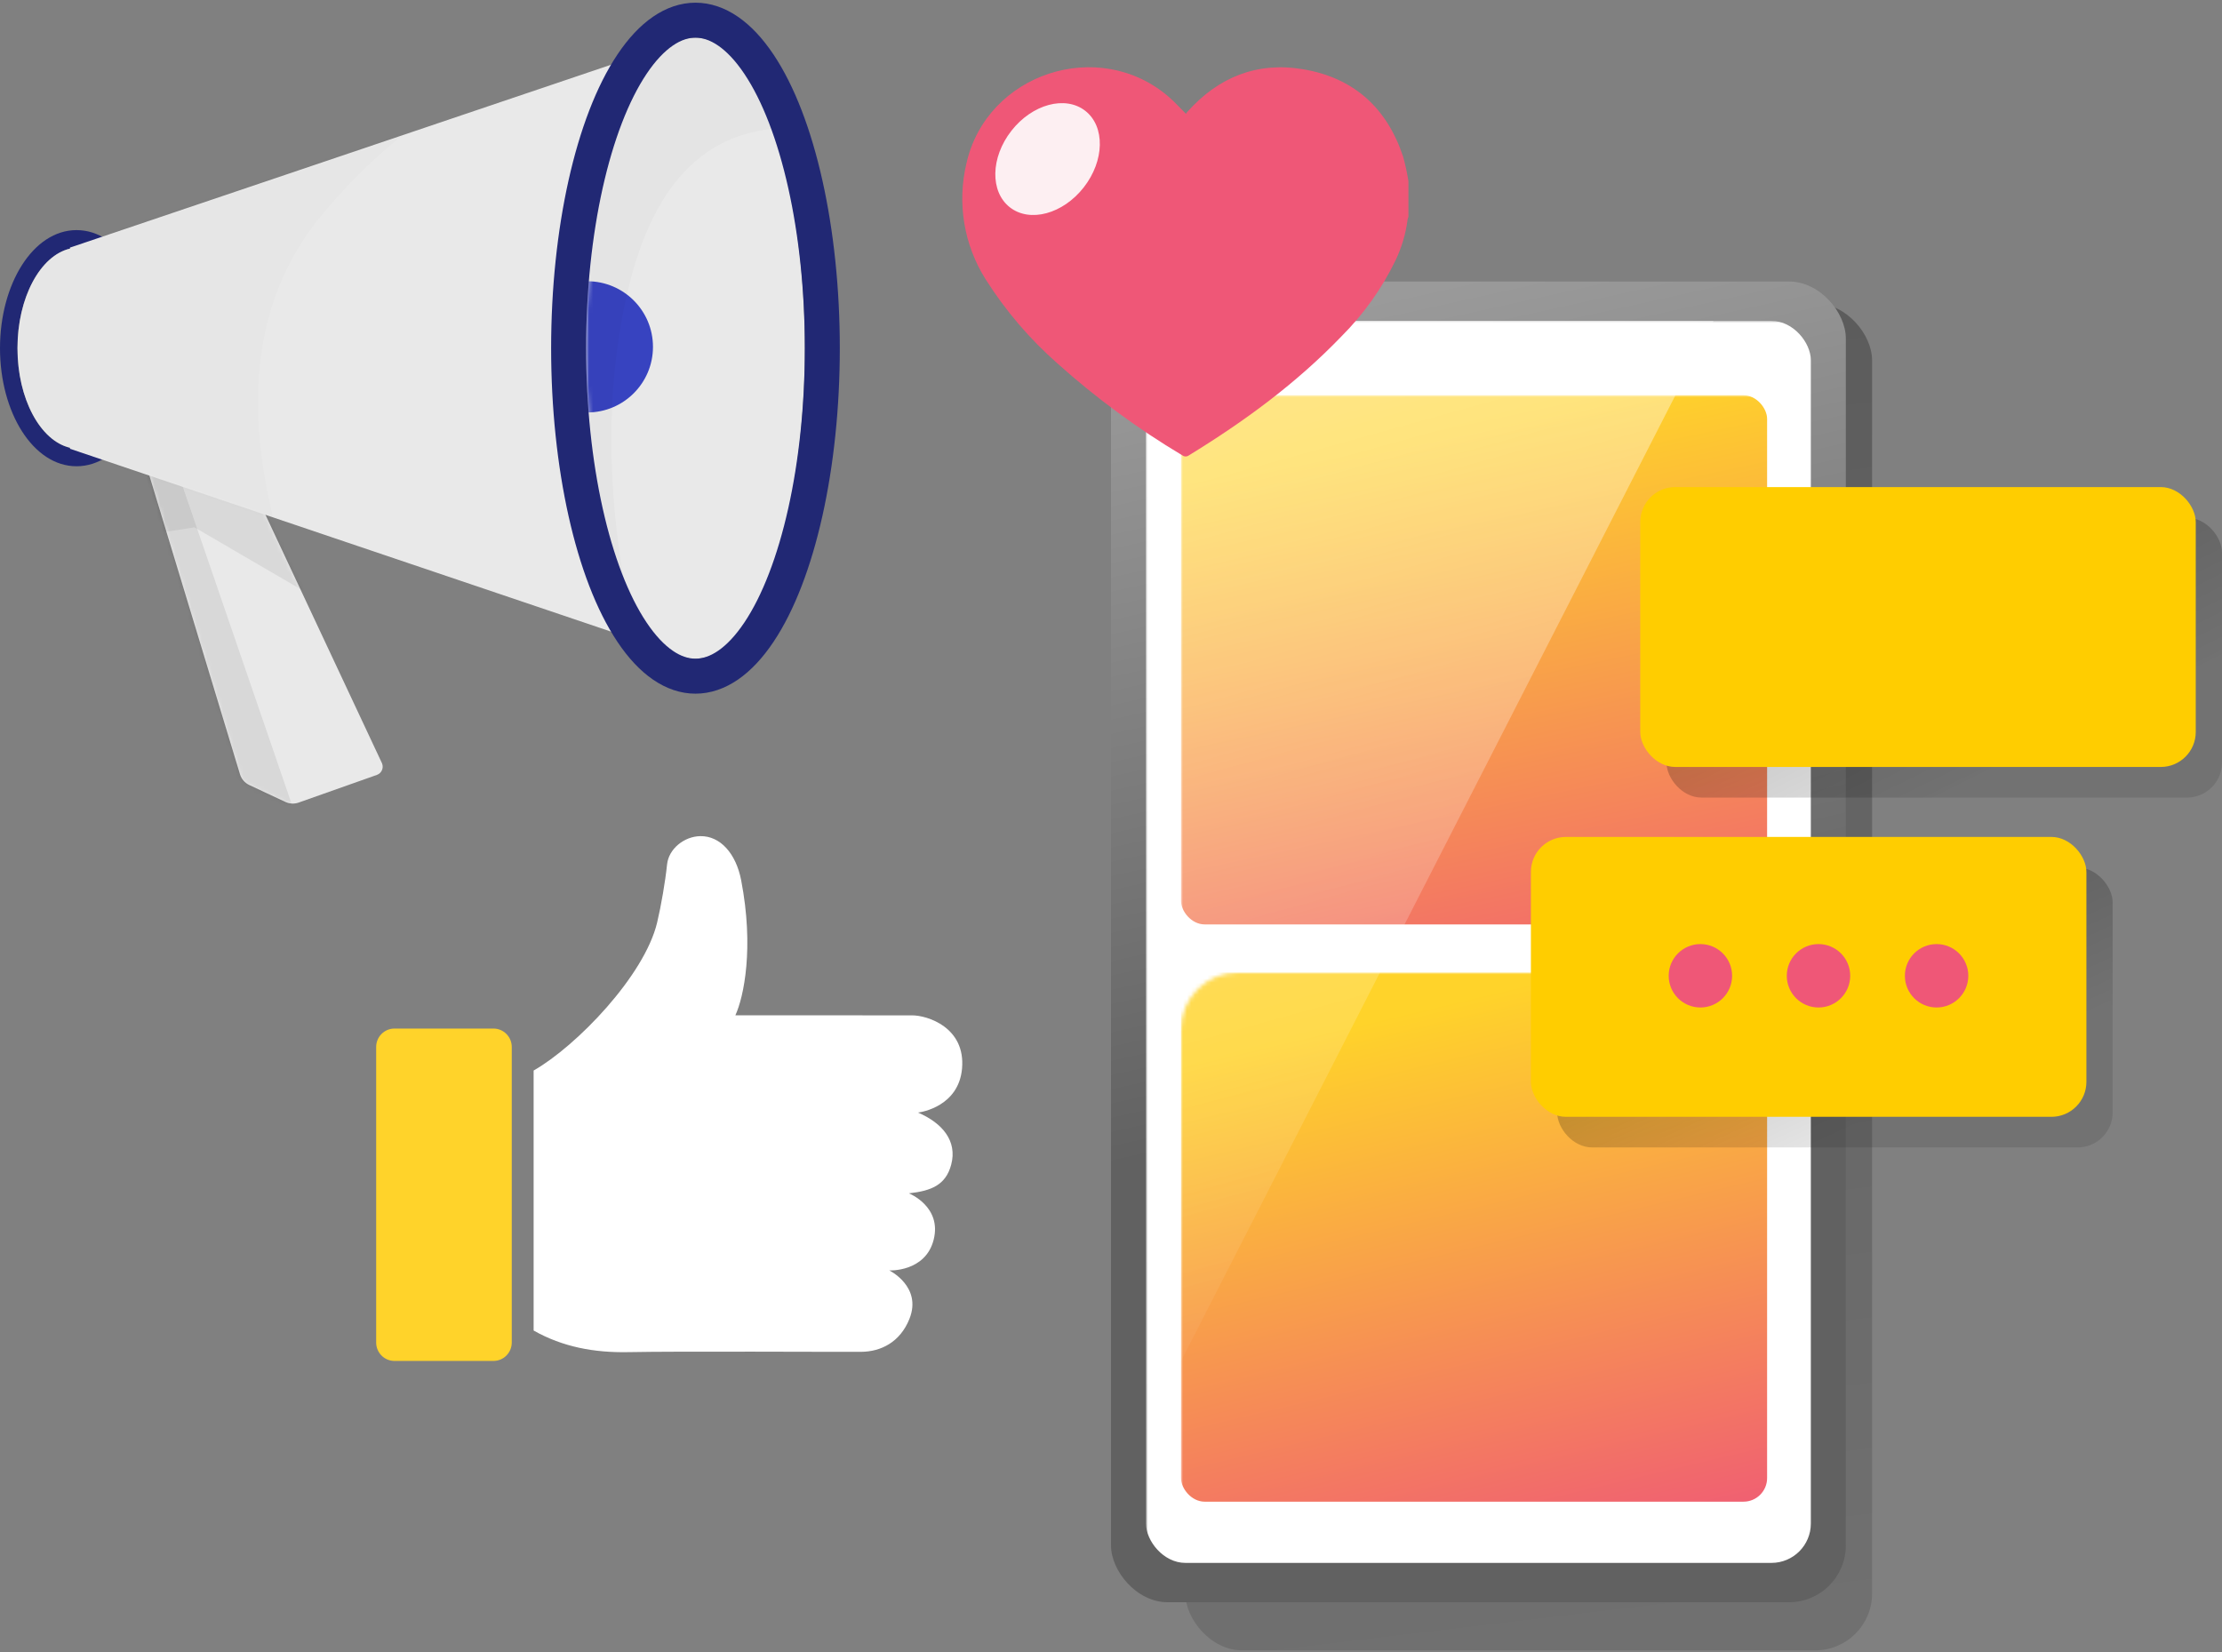 <?xml version="1.0" encoding="UTF-8"?>
<svg width="550px" height="409px" viewBox="0 0 550 409" version="1.1" xmlns="http://www.w3.org/2000/svg" xmlns:xlink="http://www.w3.org/1999/xlink">
    <rect x="0" y="0" width="550" height="409" fill="#808080" stroke="none"/>
    <!-- Generator: Sketch 60 (88103) - https://sketch.com -->
    <title>Online strategie</title>
    <desc>Created with Sketch.</desc>
    <defs>
        <path d="M0,0 L24.544,107.372 C24.818,108.569 25.587,109.594 26.66,110.191 L35.271,114.983 C36.265,115.536 37.436,115.676 38.533,115.373 L58.327,109.891 C59.479,109.571 60.155,108.378 59.836,107.226 C59.817,107.157 59.794,107.09 59.769,107.023 L20.458,5.266 L20.458,5.266 L0,0 Z" id="path-1"></path>
        <path d="M166.732,0 L166.732,153.74 L12.992,101.772 L12.992,101.52 C5.647,99.794 0,89.415 0,76.87 C0,64.325 5.647,53.947 12.992,52.221 L12.992,51.969 L166.732,0 Z" id="path-3"></path>
        <ellipse id="path-5" cx="27.842" cy="77.198" rx="27.067" ry="76.87"></ellipse>
        <linearGradient x1="50%" y1="-32.737%" x2="58.624%" y2="110.144%" id="linearGradient-7">
            <stop stop-color="#000000" stop-opacity="0.339" offset="0%"></stop>
            <stop stop-color="#000000" stop-opacity="0.106" offset="100%"></stop>
        </linearGradient>
        <linearGradient x1="47.248%" y1="0%" x2="54.709%" y2="60.298%" id="linearGradient-8">
            <stop stop-color="#9A9A9A" offset="0%"></stop>
            <stop stop-color="#616161" offset="100%"></stop>
        </linearGradient>
        <rect id="path-9" x="0" y="0" width="181.89" height="326.969" rx="14.075"></rect>
        <linearGradient x1="31.408%" y1="9.231%" x2="59.289%" y2="126.811%" id="linearGradient-11">
            <stop stop-color="#FFD32A" offset="0%"></stop>
            <stop stop-color="#EF5777" offset="100%"></stop>
        </linearGradient>
        <linearGradient x1="32.138%" y1="9.231%" x2="60.888%" y2="118.142%" id="linearGradient-12">
            <stop stop-color="#FFD32A" offset="0%"></stop>
            <stop stop-color="#EF5777" offset="100%"></stop>
        </linearGradient>
        <linearGradient x1="42.648%" y1="-24.652%" x2="59.916%" y2="95.838%" id="linearGradient-13">
            <stop stop-color="#FFFFFF" offset="0%"></stop>
            <stop stop-color="#FFFFFF" stop-opacity="0" offset="100%"></stop>
        </linearGradient>
        <linearGradient x1="18.796%" y1="-0.323%" x2="83.189%" y2="65.274%" id="linearGradient-14">
            <stop stop-color="#000000" stop-opacity="0.339" offset="0%"></stop>
            <stop stop-color="#000000" stop-opacity="0.117" offset="99.96%"></stop>
            <stop stop-color="#000000" stop-opacity="0.106" offset="100%"></stop>
        </linearGradient>
        <linearGradient x1="26.97%" y1="3.814%" x2="83.189%" y2="65.274%" id="linearGradient-15">
            <stop stop-color="#000000" stop-opacity="0.339" offset="0%"></stop>
            <stop stop-color="#000000" stop-opacity="0.106" offset="100%"></stop>
        </linearGradient>
    </defs>
    <g id="Purpose-Online" stroke="none" stroke-width="1" fill="none" fill-rule="evenodd">
        <g id="Artboard" transform="translate(-170, -589)">
            <g id="Online-strategie" transform="translate(170, 598)">
                <g id="Group-3">
                    <g id="Path-14" transform="translate(61.903, 133.02) rotate(-4) translate(-61.903, -133.02) translate(31.403, 75.02)">
                        <mask id="mask-2" fill="white">
                            <use xlink:href="#path-1"></use>
                        </mask>
                        <use id="Mask" fill="#E9E9E9" xlink:href="#path-1"></use>
                        <polygon fill="#000000" opacity="0.277" mask="url(#mask-2)" points="36.811 115.694 4.772 -4.331 -3.248 -4.331 21.66 118.012"></polygon>
                        <polygon id="Path-3" fill="#000000" opacity="0.261" mask="url(#mask-2)" points="7.239 46.467 17.568 45.597 49.61 67.41 52.741 22.636 -1.319 18.856"></polygon>
                    </g>
                    <path d="M18.947,106.43 C29.688,106.43 37.894,93.108 37.894,77.198 C37.894,61.288 29.688,47.966 18.947,47.966 C8.206,47.966 0,61.288 0,77.198 C0,93.108 8.206,106.43 18.947,106.43 Z M19.488,102.1 C11.117,102.1 4.331,90.951 4.331,77.198 C4.331,63.445 11.117,52.297 19.488,52.297 C27.859,52.297 34.646,63.445 34.646,77.198 C34.646,90.951 27.859,102.1 19.488,102.1 Z" id="Mask-Copy" fill="#212874" fill-rule="nonzero"></path>
                    <g id="Group-2" transform="translate(4.331, 0.328)">
                        <mask id="mask-4" fill="white">
                            <use xlink:href="#path-3"></use>
                        </mask>
                        <use id="Combined-Shape" fill="#E9E9E9" xlink:href="#path-3"></use>
                        <path d="M69.409,138.634 C54.447,98.165 56.447,66.542 75.411,43.765 C94.374,20.989 115.895,7.92 139.973,4.559 L-25.827,4.559 L-25.827,147.243 L69.409,138.634 Z" id="Path-2" fill="#000000" opacity="0.117" mask="url(#mask-4)"></path>
                    </g>
                    <g id="Path-12" transform="translate(144.304, 0)">
                        <mask id="mask-6" fill="white">
                            <use xlink:href="#path-5"></use>
                        </mask>
                        <use id="Mask" fill="#E9E9E9" xlink:href="#path-5"></use>
                        <circle id="Oval" fill="#3743C0" mask="url(#mask-6)" cx="1.083" cy="76.87" r="16.24"></circle>
                        <path d="M51.226,22.672 C30.181,22.672 16.631,36.862 10.576,65.243 C4.521,93.624 6.179,124.781 15.55,158.715 L-11.909,158.715 L-11.909,-33.563 L51.226,-33.563 L51.226,22.672 Z" fill="#000000" opacity="0.153" mask="url(#mask-6)"></path>
                    </g>
                    <ellipse id="Mask" stroke="#212874" stroke-width="8.661" cx="172.146" cy="77.198" rx="31.398" ry="81.201"></ellipse>
                </g>
                <rect id="Rectangle-Copy-11" fill="url(#linearGradient-7)" x="293.406" y="66.11" width="169.98" height="333.465" rx="14.075"></rect>
                <g id="Group" transform="translate(275, 60.697)">
                    <mask id="mask-10" fill="white">
                        <use xlink:href="#path-9"></use>
                    </mask>
                    <use id="Rectangle" fill="url(#linearGradient-8)" xlink:href="#path-9"></use>
                    <rect id="Rectangle" fill="#FFFFFF" mask="url(#mask-10)" x="8.661" y="9.744" width="164.567" height="307.48" rx="9.744"></rect>
                    <rect id="Rectangle-Copy" fill="url(#linearGradient-11)" mask="url(#mask-10)" x="17.323" y="28.15" width="145.079" height="131.004" rx="5.846"></rect>
                    <rect id="Rectangle-Copy-7" fill="url(#linearGradient-12)" mask="url(#mask-10)" x="17.323" y="171.063" width="145.079" height="131.004" rx="5.846"></rect>
                    <path d="M15.157,9.744 L149.138,9.744 L149.138,9.744 L8.661,284.208 L8.661,16.24 C8.661,12.652 11.57,9.744 15.157,9.744 Z" id="Rectangle" fill="url(#linearGradient-13)" opacity="0.741" mask="url(#mask-10)"></path>
                </g>
                <path d="M238.129,255.531 C239.028,245.341 229.545,242.368 225.783,242.368 C211.198,242.365 196.608,242.37 182.022,242.356 C184.122,237.779 186.682,225.642 183.457,208.921 C182.184,202.311 178.29,197.914 173.329,198.001 C169.333,198.071 165.516,201.158 165.116,205.007 C164.678,209.239 163.64,215.266 162.658,219.387 C159.516,232.563 142.713,249.959 132.087,256.028 L132.087,320.394 C139.294,324.475 147.111,325.903 155.459,325.744 C168.649,325.491 206.324,325.712 213.151,325.667 C217.983,325.635 222.801,323.326 225.118,317.483 C228.284,309.507 220.123,305.517 220.123,305.517 C220.123,305.517 229.057,305.959 231.1,297.93 C233.195,289.69 224.975,286.429 224.975,286.429 C230.533,285.821 234.092,284.372 235.438,279.353 C237.019,273.441 233.223,269.002 227.215,266.432 C228.126,266.343 237.305,264.857 238.129,255.531 Z" id="Path" fill="#FFFFFF" fill-rule="nonzero"></path>
                <path d="M122.148,245.638 L97.636,245.638 C95.136,245.638 93.11,247.679 93.11,250.199 L93.11,323.361 C93.11,325.88 95.136,327.921 97.636,327.921 L122.148,327.921 C124.647,327.921 126.673,325.88 126.673,323.361 L126.673,250.199 C126.673,247.681 124.649,245.638 122.148,245.638 Z" id="Path" fill="#FFD32A" fill-rule="nonzero"></path>
                <rect id="Rectangle-Copy-11" fill="url(#linearGradient-14)" x="412.5" y="119.161" width="137.5" height="69.291" rx="8.661"></rect>
                <rect id="Rectangle-Copy-12" fill="url(#linearGradient-15)" x="385.433" y="205.776" width="137.5" height="69.291" rx="8.661"></rect>
                <rect id="Rectangle" fill="#FFCD00" x="406.004" y="111.583" width="137.5" height="69.291" rx="8.661"></rect>
                <rect id="Rectangle-Copy-2" fill="#FFCD00" x="378.937" y="198.197" width="137.5" height="69.291" rx="8.661"></rect>
                <circle id="Oval" fill="#EF5777" cx="420.891" cy="232.572" r="7.849"></circle>
                <circle id="Oval-Copy" fill="#EF5777" cx="450.123" cy="232.572" r="7.849"></circle>
                <circle id="Oval-Copy-2" fill="#EF5777" cx="479.355" cy="232.572" r="7.849"></circle>
                <path d="M348.622,35.837 L348.622,44.669 C348.536,44.864 348.469,45.068 348.423,45.276 C347.981,48.8 346.974,52.229 345.442,55.433 C342.066,62.413 337.542,68.776 332.058,74.257 C320.872,85.894 307.996,95.333 294.292,103.724 C293.807,104.097 293.131,104.097 292.646,103.724 C281.631,97.147 271.277,89.523 261.726,80.959 C254.874,74.924 248.914,67.947 244.025,60.236 C238.591,51.68 236.858,41.287 239.221,31.432 C244.235,9.141 271.996,0.033 289.289,14.971 C290.769,16.24 292.072,17.72 293.552,19.177 C293.643,19.024 293.742,18.877 293.85,18.736 C301.58,10.091 311.132,6.227 322.561,8.148 C335.095,10.246 343.31,17.731 347.308,29.776 C347.857,31.77 348.296,33.794 348.622,35.837 Z" id="Path" fill="#EF5777" fill-rule="nonzero"></path>
                <ellipse id="Oval" fill="#FFFFFF" opacity="0.9" transform="translate(259.301, 30.382) rotate(38) translate(-259.301, -30.382) " cx="259.301" cy="30.382" rx="11.368" ry="15.157"></ellipse>
            </g>
        </g>
    </g>
</svg>